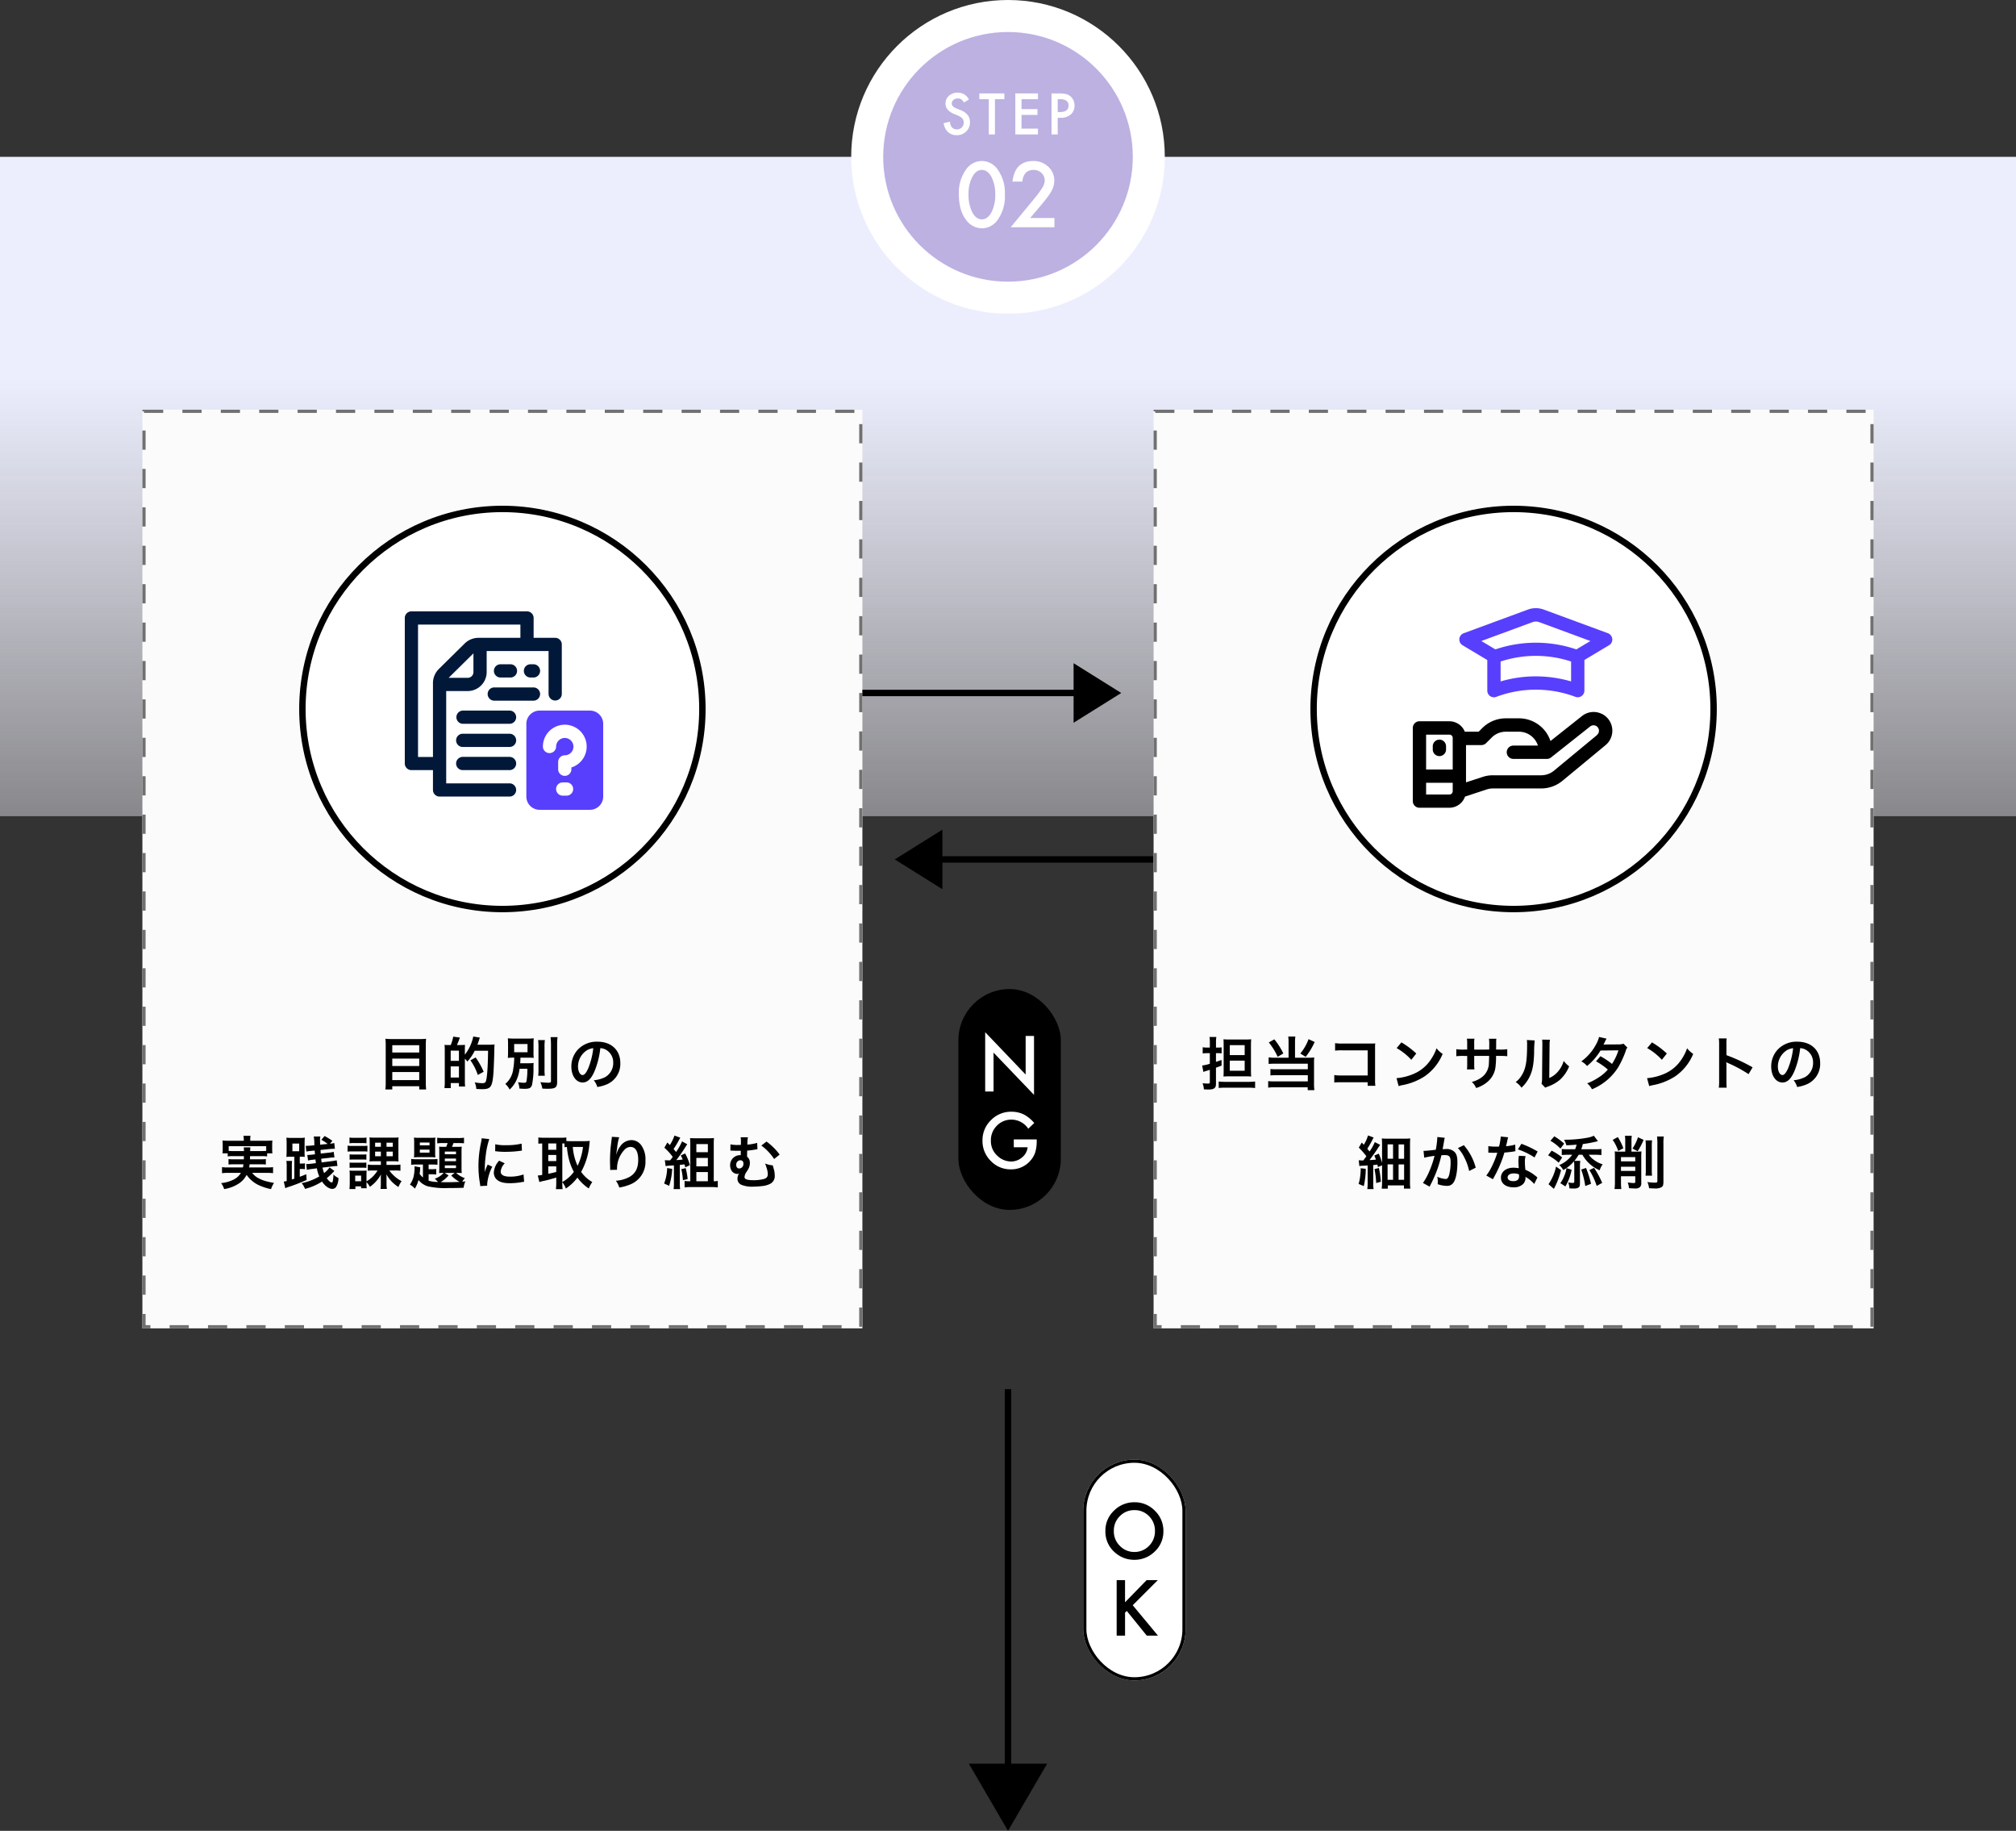 <svg xmlns="http://www.w3.org/2000/svg" xmlns:xlink="http://www.w3.org/1999/xlink" width="630" height="571.984" viewBox="0 0 630 571.984"><rect x="0" y="0" width="630" height="571.984" fill="#333333" stroke="none"/><defs><linearGradient id="linear-gradient" x1="0.5" y1="0.337" x2="0.5" y2="1.502" gradientUnits="objectBoundingBox"><stop offset="0" stop-color="#eceefe"></stop><stop offset="1" stop-color="#fff" stop-opacity="0"></stop></linearGradient></defs><g id="STEP2_SP" transform="translate(-1122.5 -11388)"><rect id="&#x9577;&#x65B9;&#x5F62;_4549" data-name="&#x9577;&#x65B9;&#x5F62; 4549" width="630" height="206" transform="translate(1122.5 11437)" fill="url(#linear-gradient)"></rect><circle id="&#x6955;&#x5186;&#x5F62;_64" data-name="&#x6955;&#x5186;&#x5F62; 64" cx="49" cy="49" r="49" transform="translate(1388.5 11388)" fill="#fff"></circle><circle id="&#x6955;&#x5186;&#x5F62;_65" data-name="&#x6955;&#x5186;&#x5F62; 65" cx="39" cy="39" r="39" transform="translate(1398.5 11398)" fill="#bdb1e2"></circle><path id="&#x30D1;&#x30B9;_13260" data-name="&#x30D1;&#x30B9; 13260" d="M8.782-10.907l-1.569.93a2.7,2.7,0,0,0-.838-1A1.956,1.956,0,0,0,5.3-11.239a1.978,1.978,0,0,0-1.336.457,1.415,1.415,0,0,0-.531,1.129q0,.938,1.395,1.511l1.278.523A5.458,5.458,0,0,1,8.392-6.08a3.471,3.471,0,0,1,.722,2.229A3.916,3.916,0,0,1,7.936-.93,4.046,4.046,0,0,1,4.989.232,3.942,3.942,0,0,1,2.233-.755,4.548,4.548,0,0,1,.9-3.536l1.959-.432A3.332,3.332,0,0,0,3.32-2.407a2.013,2.013,0,0,0,1.743.83,2.023,2.023,0,0,0,1.5-.606,2.1,2.1,0,0,0,.6-1.536,2.155,2.155,0,0,0-.1-.685,1.738,1.738,0,0,0-.324-.573,2.587,2.587,0,0,0-.569-.49,5.478,5.478,0,0,0-.83-.436L4.1-6.417Q1.469-7.529,1.469-9.67a3.087,3.087,0,0,1,1.1-2.416,3.989,3.989,0,0,1,2.748-.979A3.836,3.836,0,0,1,8.782-10.907ZM16.924-11V0H14.99V-11H12.043v-1.818h7.819V-11Zm13.437,0H25.223v3.08h4.989V-6.1H25.223v4.283h5.138V0H23.289V-12.816h7.072ZM36.535-5.2V0H34.6V-12.816h2.191a9.884,9.884,0,0,1,2.432.224,3.262,3.262,0,0,1,1.461.847,3.647,3.647,0,0,1,1.1,2.723,3.513,3.513,0,0,1-1.179,2.789A4.664,4.664,0,0,1,37.432-5.2Zm0-1.793h.722q2.665,0,2.665-2.05,0-1.984-2.748-1.984h-.639Z" transform="translate(1416.5 11430)" fill="#fff"></path><path id="&#x30D1;&#x30B9;_13261" data-name="&#x30D1;&#x30B9; 13261" d="M1.147-10.31a12.27,12.27,0,0,1,2.268-7.765A6.045,6.045,0,0,1,8.332-20.7a6.045,6.045,0,0,1,4.917,2.624,12.5,12.5,0,0,1,2.268,7.9A12.477,12.477,0,0,1,13.25-2.294,6.034,6.034,0,0,1,8.345.33,6.1,6.1,0,0,1,3.415-2.294Q1.147-5.194,1.147-10.31Zm3.019.013A12.062,12.062,0,0,0,5.339-4.667q1.173,2.2,2.993,2.2t2.993-2.2a11.5,11.5,0,0,0,1.187-5.524,11.582,11.582,0,0,0-1.187-5.537q-1.187-2.188-2.993-2.188T5.353-15.728A11.237,11.237,0,0,0,4.166-10.3ZM23.427-2.887h7.581V0H17.336L24.4-8.556q1.042-1.279,1.747-2.215a16.836,16.836,0,0,0,1.074-1.569,4.41,4.41,0,0,0,.751-2.228,3.175,3.175,0,0,0-1-2.386,3.439,3.439,0,0,0-2.479-.962q-3.085,0-3.533,3.652H17.9q.738-6.434,6.5-6.434a6.565,6.565,0,0,1,4.667,1.767,5.738,5.738,0,0,1,1.9,4.377,6.649,6.649,0,0,1-.883,3.256,15.953,15.953,0,0,1-1.312,1.971q-.864,1.14-2.182,2.7Z" transform="translate(1421 11459)" fill="#fff"></path><g id="&#x30B0;&#x30EB;&#x30FC;&#x30D7;_8910" data-name="&#x30B0;&#x30EB;&#x30FC;&#x30D7; 8910" transform="translate(659)"><g id="&#x30B0;&#x30EB;&#x30FC;&#x30D7;_8908" data-name="&#x30B0;&#x30EB;&#x30FC;&#x30D7; 8908"><g id="&#x9577;&#x65B9;&#x5F62;_4550" data-name="&#x9577;&#x65B9;&#x5F62; 4550" transform="translate(508 11516)" fill="#fbfbfb" stroke="#707070" stroke-width="1" stroke-dasharray="6"><rect width="225" height="287" stroke="none"></rect><rect x="0.5" y="0.5" width="224" height="286" fill="none"></rect></g><g id="&#x6955;&#x5186;&#x5F62;_66" data-name="&#x6955;&#x5186;&#x5F62; 66" transform="translate(557 11546)" fill="#fff" stroke="#000" stroke-width="2"><circle cx="63.5" cy="63.5" r="63.5" stroke="none"></circle><circle cx="63.5" cy="63.5" r="62.5" fill="none"></circle></g><path id="&#x30D1;&#x30B9;_13262" data-name="&#x30D1;&#x30B9; 13262" d="M-34.038-14.382a16.2,16.2,0,0,1-2.016-.09c.054.594.09,1.224.09,1.926V-.666a16.924,16.924,0,0,1-.108,2.034h2.16V.36h8.424V1.368h2.16A18.235,18.235,0,0,1-23.436-.81V-12.618a16.99,16.99,0,0,1,.09-1.854,14.193,14.193,0,0,1-1.926.09Zm.126,4.212v-2.286h8.424v2.286Zm0,1.89h8.424v2.322h-8.424Zm0,4.212h8.424v2.52h-8.424ZM-16-12.51h-.63a8.719,8.719,0,0,1-.954-.054,14.829,14.829,0,0,1,.072,1.836v9.36A18.463,18.463,0,0,1-17.6.954h1.962V-.63h2.556V.45h1.926a17.458,17.458,0,0,1-.072-1.782V-8.244a4.611,4.611,0,0,1,.774.9,13.914,13.914,0,0,0,2.3-3.384h4.176c-.054,4.95-.288,8.352-.666,9.468-.162.522-.432.666-1.206.666a14.854,14.854,0,0,1-2.3-.252,6.135,6.135,0,0,1,.5,2.052c.9.054,1.35.072,1.782.072,2.772,0,3.24-.684,3.582-5.238.072-.918.234-5.076.27-7.308a10.453,10.453,0,0,1,.072-1.422,10.552,10.552,0,0,1-1.53.072H-7.308c.162-.414.45-1.242.522-1.512a5.036,5.036,0,0,1,.252-.7l-2.07-.342A13.528,13.528,0,0,1-11.232-9.5v-1.512c0-.918.018-.972.018-1.008a5.121,5.121,0,0,1,.036-.54c-.144.018-.666.036-1.548.054h-.99a19.87,19.87,0,0,0,.918-2.34l-2.07-.288a13,13,0,0,1-.774,2.628Zm.342,1.746h2.574v3.186H-15.66Zm0,4.932h2.574v3.474H-15.66Zm10.3,1.674a23.432,23.432,0,0,0-2.5-4.464L-9.5-7.74A17.492,17.492,0,0,1-7.182-3.168ZM8.3-5.094a21.926,21.926,0,0,1-.27,3.888c-.072.36-.27.486-.774.486A12.285,12.285,0,0,1,5.364-.9a5.612,5.612,0,0,1,.45,1.98c.792.072,1.206.09,1.6.09C8.964,1.17,9.45.9,9.756-.072a24.932,24.932,0,0,0,.45-5.58c.018-.72.018-.9.054-1.26a11.36,11.36,0,0,1-1.71.09H6.066c.036-.684.054-.774.072-1.746h1.89c1.026,0,1.674.018,2.268.072a13.511,13.511,0,0,1-.072-1.872v-2.34a18.976,18.976,0,0,1,.072-1.908,15.884,15.884,0,0,1-2.214.09H4.446a18.039,18.039,0,0,1-2.25-.09c.054.684.072,1.062.072,1.98v2.178c0,.918-.018,1.332-.072,1.962a18.044,18.044,0,0,1,2-.072,21.115,21.115,0,0,1-.306,3.474A7.047,7.047,0,0,1,1.4-.36,5.546,5.546,0,0,1,2.754,1.4,9.136,9.136,0,0,0,4.842-1.422,12.148,12.148,0,0,0,5.868-5.094Zm-4.122-7.74H8.352v2.574H4.176Zm7.488-1.224a16.573,16.573,0,0,1,.108,2.2v6.84a13.808,13.808,0,0,1-.09,2.106h2.07a15,15,0,0,1-.09-2.142v-6.8a13.941,13.941,0,0,1,.108-2.2Zm3.888-.918a21.411,21.411,0,0,1,.126,2.448v11.25c0,.432-.18.54-.864.54a22.4,22.4,0,0,1-2.448-.18A7.97,7.97,0,0,1,12.978,1.1c.846.036,1.1.054,1.494.054,2.628,0,3.132-.36,3.132-2.178v-11.5a18.824,18.824,0,0,1,.126-2.448ZM31.1-11.538a3.934,3.934,0,0,1,1.818.54,4.459,4.459,0,0,1,2.214,4,5.04,5.04,0,0,1-2.5,4.5,9.566,9.566,0,0,1-3.582.99A5.742,5.742,0,0,1,30.15.594a11.768,11.768,0,0,0,2.826-.756A6.934,6.934,0,0,0,37.35-6.876c0-4.05-2.808-6.678-7.128-6.678a8.08,8.08,0,0,0-6.192,2.52A7.732,7.732,0,0,0,22.05-5.8c0,2.9,1.476,4.986,3.528,4.986,1.476,0,2.628-1.062,3.654-3.384A26.04,26.04,0,0,0,31.1-11.538Zm-2.2.018a23.723,23.723,0,0,1-1.494,6.084c-.648,1.548-1.26,2.3-1.854,2.3-.792,0-1.422-1.17-1.422-2.646a6.027,6.027,0,0,1,2.448-4.86A4.582,4.582,0,0,1,28.908-11.52ZM-80.28,22.2c0,.486,0,.486-.018.99h-3.168a11.365,11.365,0,0,1-1.62-.072v1.71a11.863,11.863,0,0,1,1.62-.072h3.042c-.054.432-.09.63-.162.972H-85.3a11.632,11.632,0,0,1-1.818-.09v1.89a16.566,16.566,0,0,1,1.926-.108h3.978A5.311,5.311,0,0,1-83.5,29.524a10.964,10.964,0,0,1-3.906,1.1,5.931,5.931,0,0,1,.954,1.872,11.679,11.679,0,0,0,4.392-1.62,7.076,7.076,0,0,0,2.628-2.826,9.522,9.522,0,0,0,4.266,3.42A17.628,17.628,0,0,0-71.8,32.512a7.2,7.2,0,0,1,.936-1.944c-.99-.18-1.548-.288-2-.414a11.411,11.411,0,0,1-3.168-1.224,6.128,6.128,0,0,1-1.674-1.512h4.59a15.788,15.788,0,0,1,1.944.108v-1.89a12.306,12.306,0,0,1-1.854.09h-5.616c.072-.378.09-.522.144-.972h3.474a11.729,11.729,0,0,1,1.6.072v-1.71a11.07,11.07,0,0,1-1.6.072H-78.39c.018-.414.018-.414.036-.99h3.618a10.25,10.25,0,0,1,1.71.09v-.954h1.656A9.9,9.9,0,0,1-71.442,20V18.634a10.335,10.335,0,0,1,.072-1.314c-.612.054-1.08.072-2,.072H-78.3v-.414a5.466,5.466,0,0,1,.09-1.134h-2.214a5.642,5.642,0,0,1,.108,1.134v.414H-85a19.622,19.622,0,0,1-1.98-.072,11.11,11.11,0,0,1,.072,1.35V20a7.023,7.023,0,0,1-.09,1.332h1.656v.954a9.877,9.877,0,0,1,1.692-.09Zm-3.366-1.584a12.581,12.581,0,0,1-1.386-.054V19.084h11.718V20.56c-.45.036-.738.054-1.422.054h-3.582a5.909,5.909,0,0,1,.072-1.152h-2.088a8.6,8.6,0,0,1,.072,1.152Zm30.132,5.112a7.62,7.62,0,0,1-1.71,1.764,9.694,9.694,0,0,1-.486-1.71l2.952-.36a13.872,13.872,0,0,1,1.71-.144l-.234-1.782c-.468.108-.99.2-1.656.288L-56,24.16c-.054-.432-.072-.594-.126-1.152l2.43-.27a12.1,12.1,0,0,1,1.71-.126l-.234-1.764a8,8,0,0,1-1.71.288l-2.34.27c-.036-.612-.036-.612-.072-1.134l2.79-.288c.72-.054,1.188-.09,1.476-.09h.234l-.2-1.8a7.342,7.342,0,0,1-1.332.216l.738-.9a20.509,20.509,0,0,0-2.43-1.494l-1.008,1.17a15.763,15.763,0,0,1,1.98,1.3l-2.358.234c-.018-.576-.036-.882-.036-1.4a3.332,3.332,0,0,1,.108-1.152h-2.07a12.388,12.388,0,0,1,.18,2.214c0,.2,0,.216.018.522l-1.1.108c-.45.036-.972.072-1.278.072a3.124,3.124,0,0,1-.324-.018l.18,1.8c.45-.09.792-.126,1.566-.216l1.044-.09c.036.45.036.45.09,1.17l-.99.108c-.486.054-.936.09-1.242.09h-.162l.234,1.728a9.839,9.839,0,0,1,1.386-.216l.936-.108c.054.576.072.738.144,1.152l-1.422.18a11.541,11.541,0,0,1-1.62.108l.2,1.818a16.063,16.063,0,0,1,1.638-.288l1.494-.2a10.8,10.8,0,0,0,.756,2.538,17.416,17.416,0,0,1-5.508,2.088,6.39,6.39,0,0,1,1.044,1.8,17.659,17.659,0,0,0,5.31-2.286c.972,1.422,2.178,2.286,3.186,2.286a1.433,1.433,0,0,0,1.278-.7,5.389,5.389,0,0,0,.684-2.7,4.808,4.808,0,0,1-1.566-1.1,11.332,11.332,0,0,1-.216,2.106c-.054.252-.18.4-.342.4-.36,0-.99-.558-1.53-1.35A20.378,20.378,0,0,0-52.362,27.2a3.227,3.227,0,0,1,.36-.36Zm-11,3.51c-.342.108-.36.126-.792.252v-4.05a13.538,13.538,0,0,1,.072-1.746h-1.782a9.527,9.527,0,0,1,.108,1.818v4.464a4.949,4.949,0,0,1-.918.162l.486,2.088a7.409,7.409,0,0,1,1.26-.486c1.422-.45,3.258-1.17,5.4-2.088l-.108-1.8c-1.026.414-1.35.558-2.034.792v-2.43h.486a6.384,6.384,0,0,1,1.134.072V24.43a4.338,4.338,0,0,1-1.134.09h-.486V22.378h.162a13.431,13.431,0,0,1,1.4.054,13.357,13.357,0,0,1-.054-1.8V18.238c0-.792.018-1.188.072-1.818a10.406,10.406,0,0,1-1.692.09h-2.358A11.8,11.8,0,0,1-67,16.42c.054.612.072,1.116.072,1.818v2.394c0,.72-.018,1.17-.072,1.818a13.351,13.351,0,0,1,1.548-.072h.936Zm-.612-10.962H-63v2.394h-2.124ZM-41.976,30.3a6.561,6.561,0,0,1,1.062,1.494A11.323,11.323,0,0,0-37.44,27.9a12.384,12.384,0,0,0-.054,1.35V30.8a10.88,10.88,0,0,1-.09,1.656h1.98a10.629,10.629,0,0,1-.108-1.692v-1.53c0-.45,0-.72-.036-1.368a10.615,10.615,0,0,0,3.762,3.978A8.59,8.59,0,0,1-31,30.01a10.253,10.253,0,0,1-2.682-1.98,7.06,7.06,0,0,1-1.134-1.35h1.764a10.679,10.679,0,0,1,1.692.09V24.826a9.787,9.787,0,0,1-1.782.108h-2.574V23.8h2.034a14.7,14.7,0,0,1,1.728.072C-31.986,23.4-32,22.828-32,22.126v-4.05a15.057,15.057,0,0,1,.054-1.728,9.682,9.682,0,0,1-1.494.072H-39.42a12.557,12.557,0,0,1-1.62-.072,12.412,12.412,0,0,1,.072,1.692v4.176a9.841,9.841,0,0,1-.072,1.656A13.616,13.616,0,0,1-39.4,23.8h1.926v1.134h-2.3a9.556,9.556,0,0,1-1.782-.108V26.77a10.542,10.542,0,0,1,1.692-.09h1.35a9.5,9.5,0,0,1-3.456,3.4V27.994c0-.666.018-.936.036-1.3a9.118,9.118,0,0,1-1.188.054h-2.754a9.63,9.63,0,0,1-1.4-.054,10.875,10.875,0,0,1,.072,1.4v2.646c0,.558-.036,1.17-.09,1.746h1.854v-.846h1.782v.594H-41.9a8.655,8.655,0,0,1-.072-1.26ZM-37.476,18v1.278h-1.8V18Zm1.764,0h1.962v1.278h-1.962Zm-1.764,2.79v1.44h-1.8v-1.44Zm1.764,0h1.962v1.44h-1.962ZM-45.5,28.282h1.854v1.764H-45.5Zm-1.782-10.1a10.708,10.708,0,0,1,1.458-.072h2.394a10.878,10.878,0,0,1,1.458.072v-1.8a7.788,7.788,0,0,1-1.458.09h-2.394a7.672,7.672,0,0,1-1.458-.09Zm-.594,2.61a11.051,11.051,0,0,1,1.458-.072h3.366a12.884,12.884,0,0,1,1.368.054V18.94a9.742,9.742,0,0,1-1.458.072h-3.276a8.025,8.025,0,0,1-1.458-.09Zm.63,2.52a9.116,9.116,0,0,1,1.134-.054h2.988a8.991,8.991,0,0,1,1.116.054V21.64a8.226,8.226,0,0,1-1.116.054h-2.988a8.919,8.919,0,0,1-1.134-.054Zm0,2.556a9.116,9.116,0,0,1,1.134-.054h2.97a9.116,9.116,0,0,1,1.134.054V24.2a8.226,8.226,0,0,1-1.116.054h-2.988A9.116,9.116,0,0,1-47.25,24.2Zm22.914,3.006a6.9,6.9,0,0,1-1.026-1.116c.09-.666.126-1.08.144-1.44a3.288,3.288,0,0,1,.054-.63l-1.818-.306c.018.234.036.36.036.522a13.86,13.86,0,0,1-.27,2.52A7.758,7.758,0,0,1-28.4,31.108a4.825,4.825,0,0,1,1.53,1.242,9.536,9.536,0,0,0,1.152-2.7,5.93,5.93,0,0,0,2.916,1.98,24.541,24.541,0,0,0,6.336.54c1.566,0,3.618-.036,4.842-.09a6.949,6.949,0,0,1,.558-2c-.468.054-.666.072-.99.09a6.631,6.631,0,0,1,.828-1.08,8.524,8.524,0,0,1-2.754-1.656h.306c.666,0,1.026.018,1.476.054a15.786,15.786,0,0,1-.072-1.71v-5a11.548,11.548,0,0,1,.072-1.53c-.432.036-.756.054-1.512.054h-1.548a10.914,10.914,0,0,0,.468-1.188h1.566c.612,0,1.3.036,1.728.072V16.438a11.427,11.427,0,0,1-1.89.108h-4.536a18.3,18.3,0,0,1-1.944-.09V18.2a16,16,0,0,1,1.782-.09h1.476c-.126.378-.27.774-.45,1.188h-.72a14.728,14.728,0,0,1-1.494-.054c.036.486.054.918.054,1.512v5.256c0,.612-.018,1.08-.054,1.476a13.671,13.671,0,0,1,1.4-.054,6.178,6.178,0,0,1-2.772,1.818,5.949,5.949,0,0,1,.99,1.026,11.683,11.683,0,0,1-2.9-.4V27.868h.918a8.146,8.146,0,0,1,1.458.09V26.212a11.287,11.287,0,0,1-1.44.072h-.936V24.826h1.116a13.753,13.753,0,0,1,1.656.072V23.08a8.976,8.976,0,0,1-1.494.09h-5a10.5,10.5,0,0,1-1.728-.09v1.836a9.97,9.97,0,0,1,1.728-.09h1.944Zm6.786-1.44h3.15l-1.1.81a11.1,11.1,0,0,0,2.61,2c-1.17.054-2.844.108-4.1.108-.54,0-1.17-.018-1.8-.036a10.362,10.362,0,0,0,2.466-2.088Zm.054-6.66H-14v.846H-17.5Zm0,2.178H-14v.828H-17.5Zm0,2.142H-14v.846H-17.5Zm-9.576-4.068a11.807,11.807,0,0,1-.072,1.566,13.806,13.806,0,0,1,1.584-.072h3.528a14.01,14.01,0,0,1,1.584.072,10.841,10.841,0,0,1-.072-1.548v-3.06a11.6,11.6,0,0,1,.072-1.584,11.042,11.042,0,0,1-1.62.072H-25.56a10.939,10.939,0,0,1-1.584-.072,12.894,12.894,0,0,1,.072,1.566Zm1.764-3.078h3.024v.882h-3.024Zm0,2.214h3.024V21.1h-3.024Zm21.06,11.268c-.018-.234-.018-.378-.018-.486a14.777,14.777,0,0,1,1.6-5.454l-1.44-.648A18.358,18.358,0,0,0-5.04,27.22c.018-.45.036-.594.036-.99a30.054,30.054,0,0,1,.27-3.978A24.816,24.816,0,0,1-3.6,16.87l-2.376-.252a11.778,11.778,0,0,1-.27,1.674,34.556,34.556,0,0,0-.738,7.038,31.4,31.4,0,0,0,.468,5.382c.054.414.072.522.09.846ZM-1.764,20.65a21.368,21.368,0,0,0,3.24.2,32.241,32.241,0,0,0,3.852-.216c.864-.108,1.134-.144,1.278-.162L6.5,18.292a19.849,19.849,0,0,1-4.9.486,12.978,12.978,0,0,1-3.33-.288Zm1.242,2.97a5.88,5.88,0,0,0-1.656,3.708,3.015,3.015,0,0,0,.54,1.764c.792,1.062,2.232,1.566,4.464,1.566a22.2,22.2,0,0,0,3.726-.342,6.016,6.016,0,0,1,.738-.108l-.18-2.286a12.65,12.65,0,0,1-4.284.684c-1.872,0-2.862-.54-2.862-1.566a4.072,4.072,0,0,1,1.278-2.592Zm19.746,6.7a7.67,7.67,0,0,1,1.1,2,14.1,14.1,0,0,0,3.618-3.42A13.264,13.264,0,0,0,27.5,32.3a10.121,10.121,0,0,1,1.08-2.016,10.787,10.787,0,0,1-3.474-3.168,21.194,21.194,0,0,0,2.574-8.55c.054-.54.09-.9.126-1.134a12.94,12.94,0,0,1-1.458.09H21.636c-.45,0-.828-.018-1.152-.036V16.366a10.771,10.771,0,0,1-1.638.09h-5.49a14.624,14.624,0,0,1-1.62-.09V18.31c.4-.036.594-.054,1.206-.072v9.828a8.563,8.563,0,0,1-1.386.18l.5,2.052a10.077,10.077,0,0,1,1.44-.378c.81-.162,2.034-.486,3.834-1.026v1.674a15.788,15.788,0,0,1-.108,1.944h2.106a12.364,12.364,0,0,1-.108-1.944Zm0-12.078a6.228,6.228,0,0,1,.684.018v1.152c.288-.036.414-.054.756-.072a22.678,22.678,0,0,0,.828,4.554,16.94,16.94,0,0,0,1.332,3.222,11.069,11.069,0,0,1-3.6,3.168Zm6.462,1.08a18.394,18.394,0,0,1-1.692,5.9,16.962,16.962,0,0,1-1.494-5.9Zm-10.854-1.08h2.5v1.98h-2.5Zm0,3.582h2.5v1.926h-2.5Zm0,3.564h2.5V27.13a25.068,25.068,0,0,1-2.5.576ZM34.7,16.168a4.231,4.231,0,0,1-.054.612l-.27,2.232c-.144,1.242-.252,3.24-.252,4.7,0,.36.036,1.692.054,2.214v.342a1.4,1.4,0,0,1-.018.234l2.16-.036v-.378a8.63,8.63,0,0,1,2.268-5.814,2.679,2.679,0,0,1,1.944-.954c1.548,0,2.412,1.44,2.412,4.032,0,2.736-.954,4.446-3.042,5.508a10.507,10.507,0,0,1-3.942,1.026,6.885,6.885,0,0,1,1.062,2.124A15.351,15.351,0,0,0,40.554,31,7.566,7.566,0,0,0,45.2,23.6a7.538,7.538,0,0,0-1.3-4.788,3.769,3.769,0,0,0-3.078-1.62A4.3,4.3,0,0,0,37.4,19.03a7.277,7.277,0,0,0-1.134,2.142,3.952,3.952,0,0,1-.108.4h-.054c.036-.432.108-1.044.234-1.8a17.657,17.657,0,0,1,.648-3.474ZM51.5,25.312a9.757,9.757,0,0,1,1.3-.144c.4-.018.828-.054,1.3-.09v5.49a11.456,11.456,0,0,1-.108,1.926h2.052a11.205,11.205,0,0,1-.108-1.926V24.934q.81-.081,1.458-.162c.108.342.144.468.252.918l1.458-.684A17.6,17.6,0,0,0,57.6,21.352l-1.368.63a13.545,13.545,0,0,1,.612,1.278c-1.08.126-1.314.144-2,.18a50.3,50.3,0,0,0,2.934-4.212c.252-.4.342-.54.486-.738l-1.62-.9A18.4,18.4,0,0,1,54.774,20.9c-.36-.432-.432-.54-.792-.918a26.989,26.989,0,0,0,1.782-2.97,5.416,5.416,0,0,1,.342-.576l-1.836-.666a13.761,13.761,0,0,1-1.44,2.97c-.288-.306-.4-.414-.792-.792l-.918,1.62a18.3,18.3,0,0,1,2.61,2.862c-.342.486-.378.54-.81,1.08h-.486a8.612,8.612,0,0,1-1.17-.054Zm.486.612a14.22,14.22,0,0,1-.954,4.824l1.566.72a19.688,19.688,0,0,0,.954-5.292Zm4.428.342a21.045,21.045,0,0,1,.5,3.438l1.476-.324a20.355,20.355,0,0,0-.612-3.438Zm10.134,3.78V18.526c0-.882.018-1.368.072-1.98a17.282,17.282,0,0,1-1.89.072H60.966c-.756,0-1.242-.018-1.818-.054.054.63.072,1.152.072,1.836V30.046H58.7a6.317,6.317,0,0,1-1.26-.108v2.034a13.435,13.435,0,0,1,1.836-.108h6.678a14.3,14.3,0,0,1,1.854.108V29.938a4.985,4.985,0,0,1-1.116.108ZM61.11,18.436h3.6v2.538h-3.6Zm0,4.32h3.6v2.628h-3.6Zm0,4.41h3.6v2.88h-3.6Zm19.008-9.108a14.622,14.622,0,0,1-3.078.54,3.926,3.926,0,0,0,.018-.432,4.459,4.459,0,0,1,.018-.612,5.9,5.9,0,0,1,.162-1.242l-2.286-.018a6.866,6.866,0,0,1,.09,1.368v.666a2.081,2.081,0,0,0-.018.378H74.25a9.7,9.7,0,0,1-2.484-.2l-.018,1.98a1.989,1.989,0,0,1,.288-.018,3.662,3.662,0,0,1,.4.018c.522.018.9.036,1.386.036h1.17v.558c-.018.4-.018.684-.018.81h-.2a3.119,3.119,0,0,0-3.114,3.132,3.421,3.421,0,0,0,.432,1.692,2.227,2.227,0,0,0,1.818,1.044.952.952,0,0,0,.54-.162h.036a2.771,2.771,0,0,0-.522,1.6,2,2,0,0,0,1.188,1.944,8.719,8.719,0,0,0,3.672.594,21.318,21.318,0,0,0,2.592-.162,7.1,7.1,0,0,0,2.79-.738,2.7,2.7,0,0,0,1.4-2.646,6.491,6.491,0,0,0-.252-1.8c-.144-.5-.144-.5-.2-.7-.09-.378-.09-.378-.162-.612a7.852,7.852,0,0,1-2.412-.576,8.936,8.936,0,0,1,.45,1.26,6.259,6.259,0,0,1,.4,2.07c0,.864-.4,1.314-1.368,1.548a12.809,12.809,0,0,1-2.97.342c-2.07,0-2.934-.288-2.934-.99a3.2,3.2,0,0,1,.648-1.638,9.369,9.369,0,0,0,.612-1.008,3.581,3.581,0,0,0,.414-1.71,2.329,2.329,0,0,0-.864-2c0-.576,0-.666.018-1.908a22.756,22.756,0,0,0,2.682-.342,3.744,3.744,0,0,1,.54-.072ZM74.88,23.494c.648.036.936.378.936,1.08a1.4,1.4,0,0,1-1.278,1.494c-.594,0-.972-.45-.972-1.152a1.38,1.38,0,0,1,1.242-1.44A.136.136,0,0,1,74.88,23.494Zm6.534-4.608a16.238,16.238,0,0,1,4,4.212l1.728-1.386a19.127,19.127,0,0,0-4.1-4.068Z" transform="translate(620 11727)"></path></g><line id="&#x7DDA;_38" data-name="&#x7DDA; 38" x2="70.5" transform="translate(732.999 11604.5)" stroke="#000" stroke-width="2"></line><path id="&#x591A;&#x89D2;&#x5F62;_14" data-name="&#x591A;&#x89D2;&#x5F62; 14" d="M7.5,0,15,12H0Z" transform="translate(811.999 11597.001) rotate(90)" stroke="#000" stroke-width="2"></path></g><line id="&#x7DDA;_34" data-name="&#x7DDA; 34" x2="121.5" transform="translate(1437.5 11822) rotate(90)" stroke="#000" stroke-width="2"></line><path id="&#x591A;&#x89D2;&#x5F62;_10" data-name="&#x591A;&#x89D2;&#x5F62; 10" d="M10.5,0,21,18H0Z" transform="translate(1448 11958) rotate(180)" stroke="#000" stroke-width="2"></path><g id="&#x30B0;&#x30EB;&#x30FC;&#x30D7;_8911" data-name="&#x30B0;&#x30EB;&#x30FC;&#x30D7; 8911" transform="translate(644)"><line id="&#x7DDA;_37" data-name="&#x7DDA; 37" x2="70.5" transform="translate(839 11656.5) rotate(180)" stroke="#000" stroke-width="2"></line><path id="&#x591A;&#x89D2;&#x5F62;_13" data-name="&#x591A;&#x89D2;&#x5F62; 13" d="M7.5,0,15,12H0Z" transform="translate(760 11664) rotate(-90)" stroke="#000" stroke-width="2"></path><g id="&#x30B0;&#x30EB;&#x30FC;&#x30D7;_8909" data-name="&#x30B0;&#x30EB;&#x30FC;&#x30D7; 8909"><g id="&#x9577;&#x65B9;&#x5F62;_4553" data-name="&#x9577;&#x65B9;&#x5F62; 4553" transform="translate(839 11516)" fill="#fbfbfb" stroke="#707070" stroke-width="1" stroke-dasharray="6"><rect width="225" height="287" stroke="none"></rect><rect x="0.5" y="0.5" width="224" height="286" fill="none"></rect></g><g id="&#x6955;&#x5186;&#x5F62;_70" data-name="&#x6955;&#x5186;&#x5F62; 70" transform="translate(888 11546)" fill="#fff" stroke="#000" stroke-width="2"><circle cx="63.5" cy="63.5" r="63.5" stroke="none"></circle><circle cx="63.5" cy="63.5" r="62.5" fill="none"></circle></g><path id="&#x30D1;&#x30B9;_13263" data-name="&#x30D1;&#x30B9; 13263" d="M-94.428-9.972V-6.66a11.787,11.787,0,0,1-2.394.54l.378,2.016a4.373,4.373,0,0,1,.756-.27c.522-.162.522-.162,1.26-.4V-.99c0,.432-.108.522-.576.522A16.348,16.348,0,0,1-96.7-.576a6.277,6.277,0,0,1,.414,1.908c.576.036,1.08.054,1.476.054,1.674,0,2.3-.468,2.3-1.71V-5.436c.774-.27.918-.324,1.746-.648V-7.848c-.81.288-1.008.36-1.746.594V-9.972h.666a7.666,7.666,0,0,1,1.1.072v-1.89a6.8,6.8,0,0,1-1.08.072H-92.5v-1.494a9.986,9.986,0,0,1,.108-1.818h-2.142a10.2,10.2,0,0,1,.108,1.836v1.476h-.828a6.642,6.642,0,0,1-1.4-.108v1.944a10.135,10.135,0,0,1,1.4-.09ZM-83.34-2.736a16.4,16.4,0,0,1,1.836.072c-.054-.666-.072-1.17-.072-2.088v-7.38c0-1.062.018-1.584.072-2.178a16.181,16.181,0,0,1-1.926.072h-4.878a15.555,15.555,0,0,1-1.854-.072c.036.486.054,1.044.054,1.944v7.992c0,.774-.018,1.3-.054,1.71.54-.054,1.152-.072,1.818-.072Zm-4.86-9.738h4.662V-9.36H-88.2Zm0,4.842h4.662v3.15H-88.2ZM-91.656.9C-91.08.846-90.45.81-89.55.81h7.182A17.671,17.671,0,0,1-80.28.918V-1.116a16.724,16.724,0,0,1-2.07.108h-7.2a17.567,17.567,0,0,1-2.106-.108Zm21.834-9.45h-4.356a11.4,11.4,0,0,1-1.872-.108v2.052A17.832,17.832,0,0,1-74.2-6.678H-63.81V-4.95h-9.936a13.538,13.538,0,0,1-1.746-.072v2.016a14.129,14.129,0,0,1,1.728-.072h9.954v1.926H-74.322a12.726,12.726,0,0,1-1.872-.09V.81A10.021,10.021,0,0,1-74.232.7h10.386v.882h2.088a15.82,15.82,0,0,1-.108-2.052v-6.66a12.324,12.324,0,0,1,.072-1.512,8.685,8.685,0,0,1-1.44.09h-4.572v-4.824a11.584,11.584,0,0,1,.108-1.782H-69.93a12.252,12.252,0,0,1,.108,1.782ZM-76-13.32a20.474,20.474,0,0,1,2.772,4.482l1.764-1.044a21.989,21.989,0,0,0-2.808-4.41Zm12.42-1.026A14.914,14.914,0,0,1-66.15-9.864l1.674,1.044a21.51,21.51,0,0,0,2.808-4.644ZM-45.108-.882v1.1H-42.7a11.873,11.873,0,0,1-.09-1.854V-11.52a10.92,10.92,0,0,1,.054-1.494c-.63.036-.63.036-1.566.036h-8.658a12.1,12.1,0,0,1-2.322-.126v2.34a17.614,17.614,0,0,1,2.3-.09h7.884v7.848h-8.19a11.572,11.572,0,0,1-2.25-.126V-.81a20.121,20.121,0,0,1,2.214-.072Zm9.054-10.674A18.9,18.9,0,0,1-31.464-7.9l1.548-1.962a25.493,25.493,0,0,0-4.644-3.474Zm.63,11.88A6.372,6.372,0,0,1-34.236.018a19.443,19.443,0,0,0,6.858-2.7,15.8,15.8,0,0,0,5.706-7.056A7.762,7.762,0,0,1-23.58-11.5a15.03,15.03,0,0,1-1.836,3.6,12.026,12.026,0,0,1-5.346,4.41A17.151,17.151,0,0,1-36.09-2.16Zm23.616-11.412v-1.854a9,9,0,0,1,.072-1.548h-2.358a9.593,9.593,0,0,1,.09,1.6v1.8h-1.062a12.776,12.776,0,0,1-2.34-.126v2.2a18.311,18.311,0,0,1,2.3-.09H-14v2.664A11.852,11.852,0,0,1-14.076-4.9h2.34a11.08,11.08,0,0,1-.072-1.512v-2.7h4.662c-.036,1.242-.036,1.674-.072,2.088A5.621,5.621,0,0,1-9.126-2.7,8.36,8.36,0,0,1-12.564-.99,5.347,5.347,0,0,1-11.214.918,10,10,0,0,0-7.7-.972,7.208,7.208,0,0,0-5.112-6.138a21.822,21.822,0,0,0,.126-2.97H-3.78a18.311,18.311,0,0,1,2.3.09v-2.2a12.777,12.777,0,0,1-2.34.126H-4.968c.018-1.08.018-1.08.018-2.178a6.647,6.647,0,0,1,.072-1.206H-7.2a11.472,11.472,0,0,1,.09,2v.576l-.018.81ZM4.644-14.076a9.047,9.047,0,0,1,.072,1.638c0,5.04-.414,7.362-1.71,9.432A7.4,7.4,0,0,1,1.152-.936,6.406,6.406,0,0,1,2.97.81,11.462,11.462,0,0,0,5.454-2.52c.936-1.854,1.332-3.888,1.458-7.4a37.617,37.617,0,0,1,.18-4.032Zm4.77-.126a7.791,7.791,0,0,1,.072,1.188v.54L9.4-2.322A8.066,8.066,0,0,1,9.234-.414L10.386.81A7.832,7.832,0,0,1,11.16.486a11.888,11.888,0,0,0,3.834-2.16,11.171,11.171,0,0,0,2.862-4.194A7.545,7.545,0,0,1,16.164-7.56,8.8,8.8,0,0,1,14.4-4.266a7.237,7.237,0,0,1-2.754,2.052l.09-10.242a9.754,9.754,0,0,1,.126-1.71Zm25.434,1.278a4.725,4.725,0,0,1-1.584.216c-4.392.036-4.392.036-4.68.072a8.969,8.969,0,0,0,.432-.864,9.484,9.484,0,0,1,.54-1.008l-2.34-.522a10.973,10.973,0,0,1-1.044,2.5A15.474,15.474,0,0,1,21.654-7.4a5.714,5.714,0,0,1,1.8,1.44A18.622,18.622,0,0,0,27.666-10.8l5.6-.054a17.2,17.2,0,0,1-2.016,4.248A23.429,23.429,0,0,0,27.63-9.018l-1.368,1.6a20.377,20.377,0,0,1,3.69,2.574A13.067,13.067,0,0,1,27-2.34a18.141,18.141,0,0,1-3.51,1.8,5.713,5.713,0,0,1,1.494,1.854,17.576,17.576,0,0,0,8.208-6.876,30.191,30.191,0,0,0,2.3-4.95,3.224,3.224,0,0,1,.558-1.206Zm7.4,1.368A18.9,18.9,0,0,1,46.836-7.9l1.548-1.962a25.493,25.493,0,0,0-4.644-3.474Zm.63,11.88A6.372,6.372,0,0,1,44.064.018a19.443,19.443,0,0,0,6.858-2.7,15.8,15.8,0,0,0,5.706-7.056A7.762,7.762,0,0,1,54.72-11.5a15.03,15.03,0,0,1-1.836,3.6,12.026,12.026,0,0,1-5.346,4.41A17.151,17.151,0,0,1,42.21-2.16ZM67.086.81a19.788,19.788,0,0,1-.072-2V-5.94a9.306,9.306,0,0,0-.072-1.224,5.815,5.815,0,0,0,.612.306A42.587,42.587,0,0,1,73.926-3.42l1.26-2.124a52.883,52.883,0,0,0-8.172-3.8V-12.69a12.067,12.067,0,0,1,.072-1.89H64.62a11.569,11.569,0,0,1,.108,1.836V-1.206A12.125,12.125,0,0,1,64.62.81ZM90.054-11.538a3.934,3.934,0,0,1,1.818.54,4.459,4.459,0,0,1,2.214,4,5.04,5.04,0,0,1-2.5,4.5A9.566,9.566,0,0,1,88-1.512,5.742,5.742,0,0,1,89.1.594a11.768,11.768,0,0,0,2.826-.756A6.934,6.934,0,0,0,96.3-6.876c0-4.05-2.808-6.678-7.128-6.678a8.08,8.08,0,0,0-6.192,2.52A7.732,7.732,0,0,0,81-5.8C81-2.9,82.476-.81,84.528-.81c1.476,0,2.628-1.062,3.654-3.384A26.04,26.04,0,0,0,90.054-11.538Zm-2.2.018a23.723,23.723,0,0,1-1.494,6.084c-.648,1.548-1.26,2.3-1.854,2.3-.792,0-1.422-1.17-1.422-2.646a6.027,6.027,0,0,1,2.448-4.86A4.582,4.582,0,0,1,87.858-11.52ZM-47.7,25.312a4.73,4.73,0,0,1,.918-.108c.522-.018.756-.036,1.674-.09v5.472a13.477,13.477,0,0,1-.108,1.908h1.962a10.51,10.51,0,0,1-.108-1.89V24.988c.468-.036.666-.072,1.3-.144a7.482,7.482,0,0,1,.144.774l1.314-.558v5.166a18.217,18.217,0,0,1-.108,2.142h1.89V31.342h5.058V32.35h2a14.182,14.182,0,0,1-.108-2.232V18.94c0-1.062.018-1.656.072-2.268a20.121,20.121,0,0,1-2.214.072h-4.572c-.99,0-1.476-.018-2.088-.072.036.594.072,1.224.072,2.088V24.3a22.821,22.821,0,0,0-1.026-2.88l-1.386.594c.27.648.36.882.5,1.278-1.062.09-1.062.09-2.016.144.756-.972,1.944-2.664,2.628-3.708a10.132,10.132,0,0,1,.72-1.044l-1.692-.864a15.519,15.519,0,0,1-1.638,2.934c-.36-.45-.36-.45-.7-.864.5-.774.972-1.6,1.458-2.52.306-.594.36-.72.522-.99L-45,15.736a11.426,11.426,0,0,1-1.314,2.916l-.63-.7-.936,1.584a23.349,23.349,0,0,1,2.376,2.7c-.414.576-.486.684-.954,1.3h-.63a5.735,5.735,0,0,1-.81-.054Zm8.82-6.786h1.71v4.482h-1.71Zm3.438.018h1.728v4.482h-1.728Zm-3.438,6.228h1.71V29.6h-1.71Zm3.438.018h1.728V29.6h-1.728Zm-11.844,1.188v.36a14.612,14.612,0,0,1-.144,2,10.877,10.877,0,0,1-.522,2.538l1.638.684a24.678,24.678,0,0,0,.612-5.4Zm4.32.27a27.734,27.734,0,0,1,.522,4.356l1.458-.4a25.681,25.681,0,0,0-.612-4.3Zm19.62-10.026v.342a27.7,27.7,0,0,1-.468,3.636c-.99.144-3.168.36-3.834.36l.216,2.124a32.27,32.27,0,0,1,3.222-.576A30.536,30.536,0,0,1-25.956,27.2a19.665,19.665,0,0,1-1.872,3.384l2.088,1.152c.09-.18.09-.2.144-.306l.27-.54a38.6,38.6,0,0,0,2.16-5.058,38.076,38.076,0,0,0,1.1-3.906c.414-.036.684-.054,1.044-.054,1.422,0,1.836.486,1.836,2.142a15.994,15.994,0,0,1-.468,4.1c-.27.882-.558,1.224-1.08,1.224a7.447,7.447,0,0,1-2.628-.7,6.761,6.761,0,0,1,.18,1.53c0,.18-.018.432-.036.792a8.733,8.733,0,0,0,2.772.522,2.28,2.28,0,0,0,2-.81c.864-.99,1.386-3.456,1.386-6.552,0-1.638-.234-2.5-.846-3.186a3.487,3.487,0,0,0-2.664-.954c-.342,0-.594.018-1.116.054.054-.234.054-.27.126-.666.252-1.35.252-1.35.306-1.728.054-.288.072-.378.108-.612a4.188,4.188,0,0,1,.144-.558Zm6.444,3.456a11.65,11.65,0,0,1,2.07,3.078,16.18,16.18,0,0,1,1.44,4.086L-11.34,25.8a17.472,17.472,0,0,0-3.708-7.02Zm13.392-3.6a18.389,18.389,0,0,1-.54,3.132c-.4.018-.7.018-.918.018a12.5,12.5,0,0,1-2.43-.162v2.052l.954.018c.378.018.486.018.72.018.216,0,.324,0,1.134-.018a27.692,27.692,0,0,1-1.692,4.248,16.384,16.384,0,0,1-1.746,2.88l2.07,1.152c.108-.216.108-.216.342-.648.684-1.26.846-1.584,1.26-2.466a34.551,34.551,0,0,0,1.98-5.22c1.116-.09,2.214-.216,2.862-.324a3.51,3.51,0,0,1,.576-.09L1.008,18.6a15.439,15.439,0,0,1-2.88.5c.2-.792.288-1.152.378-1.584a9.01,9.01,0,0,1,.288-1.206Zm11.52,4.68a28.414,28.414,0,0,0-5.076-2.412l-1.08,1.746a22.03,22.03,0,0,1,5.184,2.52Zm-.072,8.118a3.223,3.223,0,0,1-.27-.252,6.637,6.637,0,0,0-.63-.486,11.246,11.246,0,0,0-2.844-1.656,19.111,19.111,0,0,1-.162-2.466A6,6,0,0,1,4.248,22.2L2.16,22.09a9.547,9.547,0,0,0-.144,1.818c0,.54.036,1.242.09,2.07a8.941,8.941,0,0,0-1.674-.162c-2.286,0-3.888,1.278-3.888,3.1,0,1.836,1.548,3.024,3.924,3.024a4.156,4.156,0,0,0,2.988-1.008A2.877,2.877,0,0,0,4.23,29.02c0-.072-.018-.2-.036-.36a10.886,10.886,0,0,1,2.754,2.232Zm-5.76-.99s.036.432.036.612c0,1.008-.594,1.512-1.818,1.512-1.116,0-1.764-.432-1.764-1.17,0-.756.756-1.242,1.926-1.242A4.537,4.537,0,0,1,2.178,27.886Zm19.458-7.83a11.573,11.573,0,0,0,.5-1.638,36.513,36.513,0,0,0,4.716-.9l-1.278-1.692a7.481,7.481,0,0,1-1.764.576,38.415,38.415,0,0,1-6.8.666h-.756a6.555,6.555,0,0,1,.72,1.728c1.044-.018,1.044-.018,3.222-.18a11.172,11.172,0,0,1-.468,1.44H17.5a14.815,14.815,0,0,1-1.944-.09v1.89c.612-.054,1.188-.09,1.818-.09h1.44a9.347,9.347,0,0,1-4.05,3.222,5.2,5.2,0,0,1,1.26,1.566,12.043,12.043,0,0,0,3.348-2.736,10.885,10.885,0,0,1,.09,1.494v4.842c0,.306-.126.414-.486.414a6.552,6.552,0,0,1-1.4-.162,6.021,6.021,0,0,1,.36,1.854c.4.036.9.054,1.494.054a2.287,2.287,0,0,0,1.422-.36c.306-.27.378-.522.378-1.35v-5.31a10.479,10.479,0,0,1,.108-1.62H19.494a12.243,12.243,0,0,0,1.332-1.908H22a11.261,11.261,0,0,0,5.4,4.86,6.09,6.09,0,0,1,.936-1.872A8.355,8.355,0,0,1,25.6,23.368a6.4,6.4,0,0,1-1.6-1.6h1.944a19.984,19.984,0,0,1,2,.09v-1.89a19.449,19.449,0,0,1-2.034.09Zm-9.63-2.646a13.767,13.767,0,0,1,3.132,2.43l1.17-1.548a18.031,18.031,0,0,0-3.1-2.286Zm-.72,4.536a16.273,16.273,0,0,1,3.312,2.3l1.08-1.638a17.847,17.847,0,0,0-3.294-2.124Zm2.484,3.51a15.325,15.325,0,0,1-2.358,5.508l1.674,1.458a25.932,25.932,0,0,0,2.25-5.85Zm2.916,6.21a16.349,16.349,0,0,0,1.944-5.22l-1.6-.5a9.751,9.751,0,0,1-.684,2.394,9.64,9.64,0,0,1-1.242,2.3Zm4.932-5.274A26.431,26.431,0,0,1,22.9,31.54l1.8-.7a31.909,31.909,0,0,0-1.566-4.95Zm2.556.162a22.264,22.264,0,0,1,2.3,4.95l1.71-.954a29.263,29.263,0,0,0-2.538-4.7Zm11.214-5.76H33.48a12.124,12.124,0,0,1-1.386-.072,12.08,12.08,0,0,1,.072,1.53v8.136a14.961,14.961,0,0,1-.126,2.088h2.124a18.216,18.216,0,0,1-.108-2.106V28.48H38.52v1.746c0,.288-.108.378-.468.378a15.139,15.139,0,0,1-1.89-.18,6.724,6.724,0,0,1,.4,1.782c1.008.072,1.26.09,1.8.09a2.207,2.207,0,0,0,1.6-.4,1.688,1.688,0,0,0,.432-1.368V22.2a11.709,11.709,0,0,1,.072-1.476,14.345,14.345,0,0,1-1.6.072h-1.53V17.3a7.9,7.9,0,0,1,.108-1.458H35.28a7.853,7.853,0,0,1,.108,1.476ZM34.056,25.51H38.52v1.314H34.056Zm4.464-1.674H34.056V22.5H38.52Zm-7.056-6.714a13.509,13.509,0,0,1,1.728,3.456l1.6-.846a17.032,17.032,0,0,0-1.728-3.492Zm7.9-.828a13.391,13.391,0,0,1-1.71,3.528l1.62.846a22.808,22.808,0,0,0,1.854-3.546Zm2.358.99a13.279,13.279,0,0,1,.09,1.908v7.182a12.511,12.511,0,0,1-.09,1.926h2.052a11.679,11.679,0,0,1-.09-1.908V19.156a12.429,12.429,0,0,1,.09-1.872Zm3.6-1.224a16.7,16.7,0,0,1,.108,2.214V29.938c0,.45-.144.54-.864.54a15.8,15.8,0,0,1-2.25-.18,6.7,6.7,0,0,1,.522,1.926c.99.054,1.35.072,1.782.072a3.853,3.853,0,0,0,2.07-.378c.486-.306.63-.7.63-1.692V18.238a12.282,12.282,0,0,1,.126-2.178Z" transform="translate(951 11727)"></path></g></g><g id="&#x30B0;&#x30EB;&#x30FC;&#x30D7;_8912" data-name="&#x30B0;&#x30EB;&#x30FC;&#x30D7; 8912"><rect id="&#x9577;&#x65B9;&#x5F62;_4554" data-name="&#x9577;&#x65B9;&#x5F62; 4554" width="32" height="69" rx="16" transform="translate(1422 11697)"></rect><path id="&#x30D1;&#x30B9;_13264" data-name="&#x30D1;&#x30B9; 13264" d="M-7.631,0V-18.519L5.014-5.29V-17.34H7.631v18.4L-5.014-12.14V0ZM1.308,14.971H8.473v.573A11.835,11.835,0,0,1,8.013,19,7.352,7.352,0,0,1,6.5,21.608,7.855,7.855,0,0,1,.354,24.326,8.445,8.445,0,0,1-5.879,21.7a8.714,8.714,0,0,1-2.594-6.334,8.693,8.693,0,0,1,2.639-6.4A8.743,8.743,0,0,1,.59,6.323a8.791,8.791,0,0,1,3.8.831A10.948,10.948,0,0,1,7.7,9.85L5.834,11.635a6.327,6.327,0,0,0-5.2-2.841,6.212,6.212,0,0,0-4.616,1.9,6.337,6.337,0,0,0-1.864,4.672,6.147,6.147,0,0,0,2.078,4.773A6.2,6.2,0,0,0,.444,21.877a5.229,5.229,0,0,0,3.47-1.3A4.635,4.635,0,0,0,5.632,17.43H1.308Z" transform="translate(1438 11729)" fill="#fff"></path></g><g id="&#x30B0;&#x30EB;&#x30FC;&#x30D7;_8913" data-name="&#x30B0;&#x30EB;&#x30FC;&#x30D7; 8913" transform="translate(39 147)"><g id="&#x9577;&#x65B9;&#x5F62;_4554-2" data-name="&#x9577;&#x65B9;&#x5F62; 4554" transform="translate(1422 11697)" fill="#fff" stroke="#000" stroke-width="1"><rect width="32" height="69" rx="16" stroke="none"></rect><rect x="0.5" y="0.5" width="31" height="68" rx="15.5" fill="none"></rect></g><path id="&#x30D1;&#x30B9;_13265" data-name="&#x30D1;&#x30B9; 13265" d="M-9.063-8.749a8.493,8.493,0,0,1,2.684-6.289A8.835,8.835,0,0,1,.045-17.666,8.67,8.67,0,0,1,6.4-15.015,8.665,8.665,0,0,1,9.063-8.647,8.526,8.526,0,0,1,6.39-2.3,8.945,8.945,0,0,1-.09.314,8.947,8.947,0,0,1-6.121-2.01,8.52,8.52,0,0,1-9.063-8.749Zm2.639.034A6.267,6.267,0,0,0-4.492-3.987,6.2,6.2,0,0,0-.056-2.134a6.241,6.241,0,0,0,4.6-1.887A6.386,6.386,0,0,0,6.424-8.67a6.354,6.354,0,0,0-1.853-4.649,6.117,6.117,0,0,0-4.56-1.887A6.178,6.178,0,0,0-4.56-13.319,6.255,6.255,0,0,0-6.424-8.715Zm3.5,22.293L3.824,6.66H7.317L-.522,14.51,7.362,24h-3.5l-6.244-7.715-.539.539V24H-5.542V6.66h2.617Z" transform="translate(1438 11728)"></path></g><g id="ask" transform="translate(1248 11578)"><g id="&#x30B0;&#x30EB;&#x30FC;&#x30D7;_8923" data-name="&#x30B0;&#x30EB;&#x30FC;&#x30D7; 8923" transform="translate(1 1)"><path id="&#x30D1;&#x30B9;_13249" data-name="&#x30D1;&#x30B9; 13249" d="M48,9.267H41.259v-6.2A2.073,2.073,0,0,0,39.192,1H3.067A2.073,2.073,0,0,0,1,3.067V48.533A2.073,2.073,0,0,0,3.067,50.6H9.8v6.2a2.073,2.073,0,0,0,2.067,2.067H33.777a2.067,2.067,0,0,0,0-4.133H13.937V25.9h6.717a5.949,5.949,0,0,0,5.931-5.952V13.4H45.929V26.833a2.067,2.067,0,0,0,4.133,0v-15.5A2.073,2.073,0,0,0,48,9.267ZM5.133,46.467V5.133H37.125V9.267H24.043a6.2,6.2,0,0,0-4.361,1.8L11.664,18.98A6.243,6.243,0,0,0,9.8,23.4V46.487H5.133Zm15.521-24.7H14.7l7.75-7.647v5.828A1.8,1.8,0,0,1,20.654,21.77Z" transform="translate(-1 -1)" fill="#011839"></path><path id="&#x30D1;&#x30B9;_13250" data-name="&#x30D1;&#x30B9; 13250" d="M25.479,23H10.847a2.067,2.067,0,1,0,0,4.133H25.479a2.067,2.067,0,0,0,0-4.133Z" transform="translate(7.299 22.467)" fill="#011839"></path><path id="&#x30D1;&#x30B9;_13251" data-name="&#x30D1;&#x30B9; 13251" d="M16.517,13.133h3.2A2.067,2.067,0,0,0,19.72,9h-3.2a2.067,2.067,0,0,0,0,4.133Z" transform="translate(13.347 7.533)" fill="#011839"></path><path id="&#x30D1;&#x30B9;_13252" data-name="&#x30D1;&#x30B9; 13252" d="M22.08,9H21.047a2.067,2.067,0,0,0,0,4.133H22.08A2.067,2.067,0,0,0,22.08,9Z" transform="translate(18.179 7.533)" fill="#011839"></path><path id="&#x30D1;&#x30B9;_13253" data-name="&#x30D1;&#x30B9; 13253" d="M27.872,12.5H15.617a2.067,2.067,0,1,0,0,4.133H27.872a2.067,2.067,0,0,0,0-4.133Z" transform="translate(12.387 11.267)" fill="#011839"></path><path id="&#x30D1;&#x30B9;_13254" data-name="&#x30D1;&#x30B9; 13254" d="M25.479,16H10.847a2.067,2.067,0,0,0,0,4.133H25.479a2.067,2.067,0,0,0,0-4.133Z" transform="translate(7.299 15)" fill="#011839"></path><path id="&#x30D1;&#x30B9;_13255" data-name="&#x30D1;&#x30B9; 13255" d="M25.479,19.5H10.847a2.067,2.067,0,1,0,0,4.133H25.479a2.067,2.067,0,0,0,0-4.133Z" transform="translate(7.299 18.733)" fill="#011839"></path></g><path id="&#x30D1;&#x30B9;_13256" data-name="&#x30D1;&#x30B9; 13256" d="M39.261,16H23.513a4.145,4.145,0,0,0-4.133,4.133V42.867A4.145,4.145,0,0,0,23.513,47H39.261a4.145,4.145,0,0,0,4.133-4.133V20.133A4.145,4.145,0,0,0,39.261,16ZM31.987,42.577h-1.2a2.067,2.067,0,1,1,0-4.133h1.2a2.067,2.067,0,0,1,0,4.133Zm1.467-8.8v.6a2.067,2.067,0,0,1-4.133,0V32.037a2.073,2.073,0,0,1,2.067-2.067,2.707,2.707,0,1,0-2.707-2.707,2.067,2.067,0,0,1-4.133,0,6.841,6.841,0,1,1,8.907,6.51Z" transform="translate(19.605 16)" fill="#583ffd"></path></g><g id="education" transform="translate(1563 11577.01)"><path id="&#x30D1;&#x30B9;_13241" data-name="&#x30D1;&#x30B9; 13241" d="M9.024,12.588,16.736,17.2v9.561A2.067,2.067,0,0,0,19.542,28.7a35.19,35.19,0,0,1,24.735,0,2.141,2.141,0,0,0,.728.125,2.086,2.086,0,0,0,2.079-2.079V17.182l7.712-4.614a2.068,2.068,0,0,0,1-1.975,2.139,2.139,0,0,0-1.351-1.767l-20.079-7.4a7.168,7.168,0,0,0-4.926,0L9.357,8.826A2.087,2.087,0,0,0,9,12.568Zm33.9,11.287A39.76,39.76,0,0,0,31.909,22.3a39,39,0,0,0-11.016,1.58V17.66a35.328,35.328,0,0,1,22.033,0ZM30.891,5.355a2.923,2.923,0,0,1,2.058,0l16.005,5.9-4.386,2.619a39.335,39.335,0,0,0-25.3,0l-4.386-2.619,16.005-5.9Z" transform="translate(7.544 0)" fill="#583ffd"></path><path id="&#x30D1;&#x30B9;_13242" data-name="&#x30D1;&#x30B9; 13242" d="M60.052,17.19a5.8,5.8,0,0,0-6.194.686L44.027,25.67a10.375,10.375,0,0,0-9.852-7.088H30.079a10.38,10.38,0,0,0-7.358,3.035L21.578,22.76H17.255A5.2,5.2,0,0,0,12.432,19.5H3.079A2.085,2.085,0,0,0,1,21.575V44.44a2.085,2.085,0,0,0,2.079,2.079h9.354a5.2,5.2,0,0,0,4.885-3.492L24.093,40.8a6.073,6.073,0,0,1,1.933-.312H41.137a10.463,10.463,0,0,0,6.631-2.39L61.237,26.959a5.865,5.865,0,0,0-1.185-9.79ZM13.471,41.343a1.029,1.029,0,0,1-1.039,1.039H5.157V38.724h8.314Zm0-6.776H5.157V23.675h7.275a1.029,1.029,0,0,1,1.039,1.039ZM58.577,23.8,45.107,34.941a6.329,6.329,0,0,1-3.97,1.434H26.026a9.962,9.962,0,0,0-3.222.52l-5.176,1.684V26.938h4.8a2.147,2.147,0,0,0,1.476-.6l1.746-1.746a6.179,6.179,0,0,1,4.407-1.829h4.095A6.225,6.225,0,0,1,40.1,27.1H32.387a2.079,2.079,0,0,0,0,4.157h10.7a2,2,0,0,0,1.122-.457l12.2-9.665a1.7,1.7,0,0,1,1.808-.208,1.7,1.7,0,0,1,.333,2.848Z" transform="translate(0 16.829)"></path><path id="&#x30D1;&#x30B9;_13243" data-name="&#x30D1;&#x30B9; 13243" d="M6.079,20.75A2.085,2.085,0,0,0,4,22.829v1.039a2.079,2.079,0,0,0,4.157,0V22.829A2.085,2.085,0,0,0,6.079,20.75Z" transform="translate(3.236 21.313)"></path></g></g></svg>
